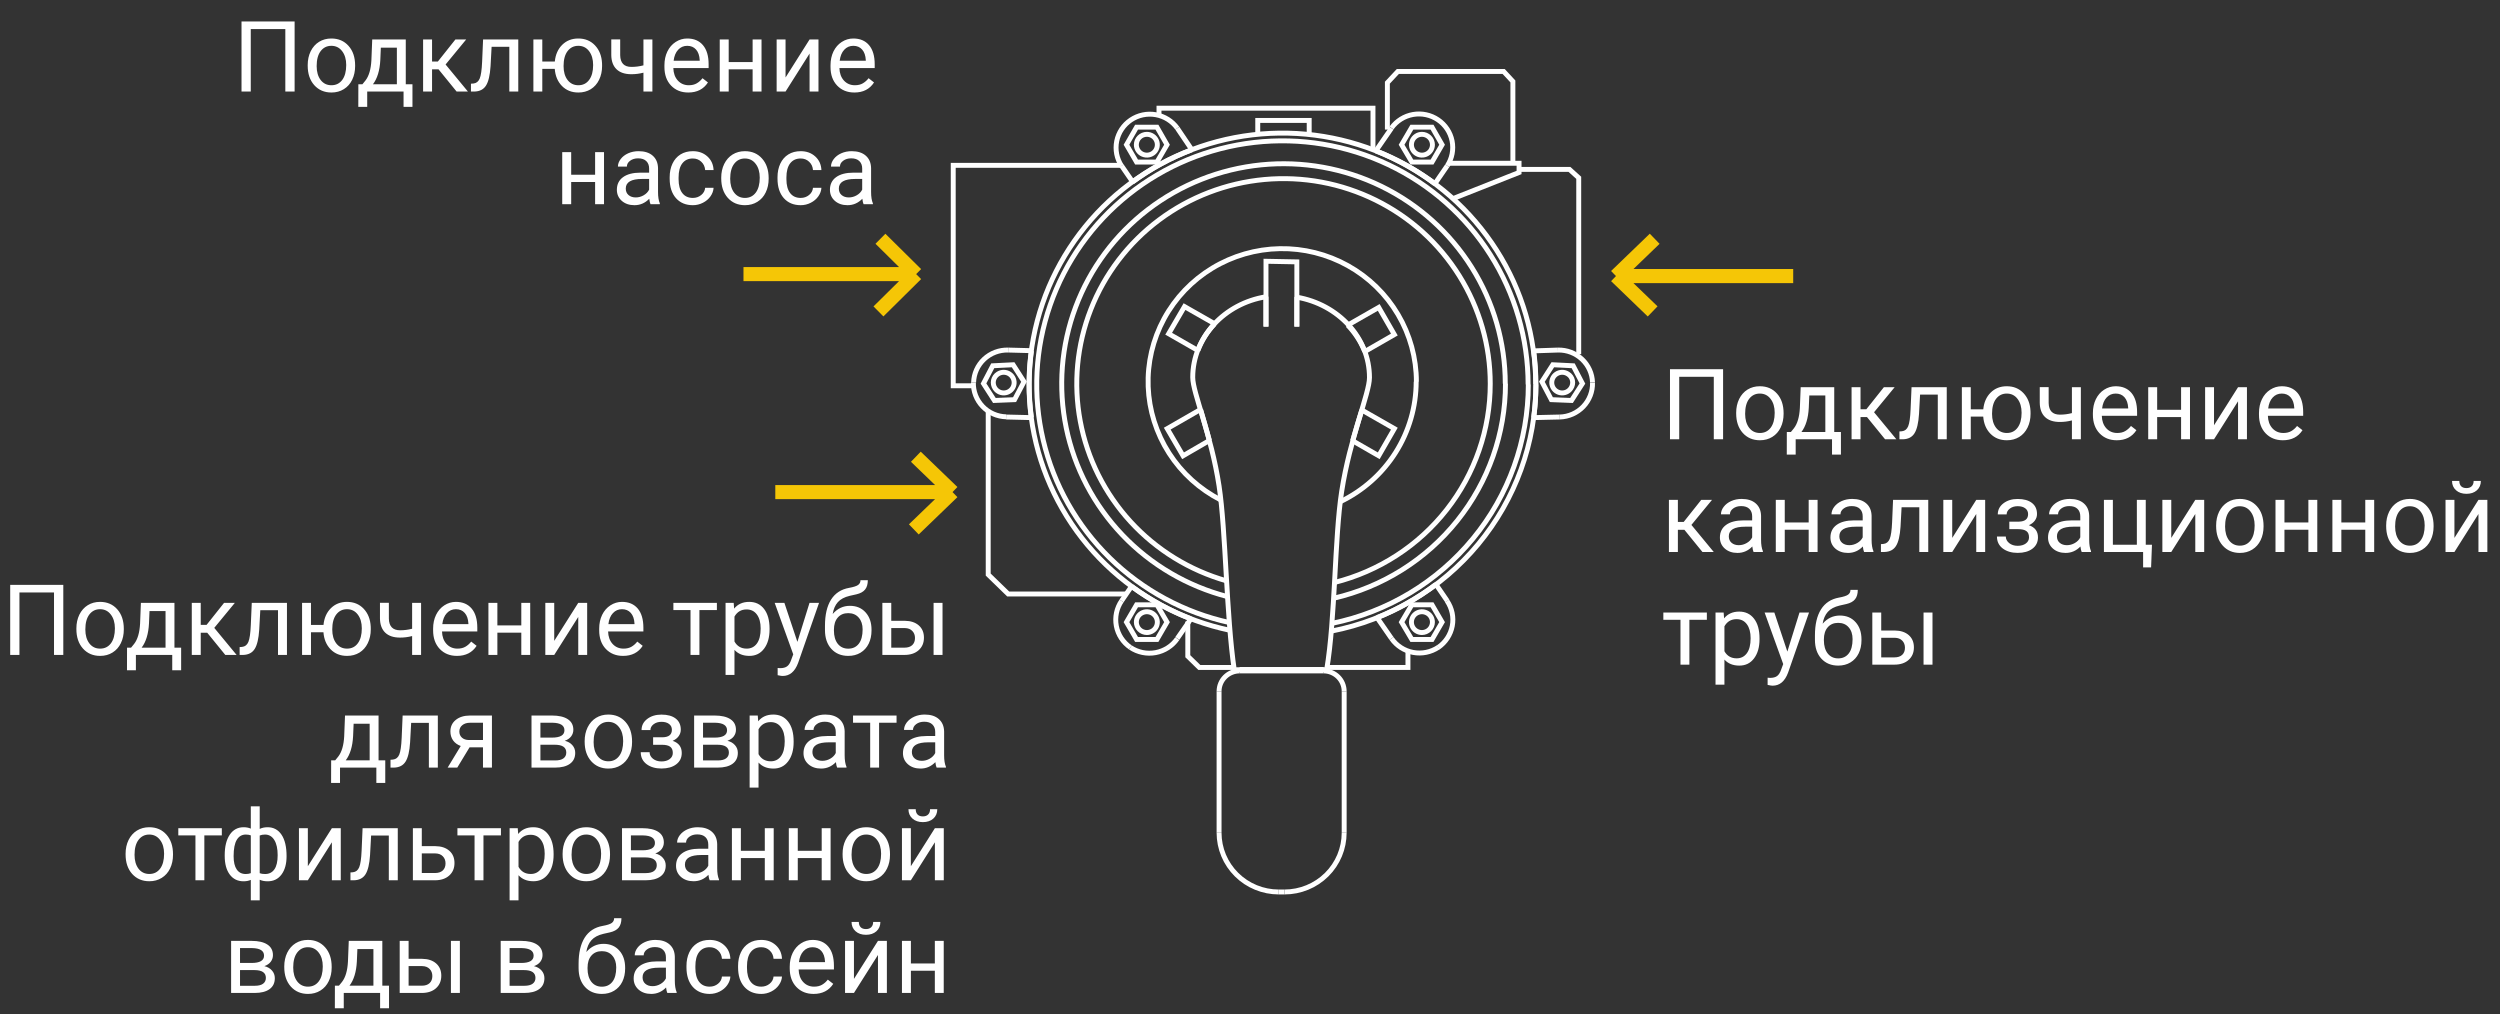 <svg width="355" height="144" viewBox="0 0 355 144" fill="none" xmlns="http://www.w3.org/2000/svg">
<rect x="0" y="0" width="355" height="144" fill="#333333" stroke="none"/>
<path d="M244.678 62.38H243.358V53.507H238.45V62.38H237.138V52.427H244.678V62.38ZM246.537 58.613C246.537 57.889 246.678 57.237 246.961 56.658C247.248 56.079 247.645 55.633 248.15 55.318C248.661 55.004 249.242 54.847 249.894 54.847C250.901 54.847 251.714 55.195 252.334 55.892C252.958 56.59 253.271 57.517 253.271 58.675V58.764C253.271 59.484 253.132 60.131 252.854 60.705C252.58 61.275 252.186 61.719 251.671 62.038C251.16 62.357 250.573 62.517 249.907 62.517C248.905 62.517 248.091 62.168 247.467 61.471C246.847 60.773 246.537 59.85 246.537 58.702V58.613ZM247.809 58.764C247.809 59.584 247.998 60.242 248.376 60.739C248.759 61.236 249.269 61.484 249.907 61.484C250.55 61.484 251.06 61.234 251.438 60.732C251.817 60.227 252.006 59.52 252.006 58.613C252.006 57.802 251.812 57.146 251.425 56.645C251.042 56.139 250.532 55.886 249.894 55.886C249.269 55.886 248.766 56.134 248.383 56.631C248 57.127 247.809 57.839 247.809 58.764ZM254.303 61.348L254.74 60.808C255.232 60.169 255.513 59.212 255.581 57.937L255.697 54.983H260.462V61.348H261.412V64.554H260.147V62.38H254.986V64.554H253.722L253.729 61.348H254.303ZM255.8 61.348H259.197V56.152H256.921L256.846 57.916C256.768 59.388 256.42 60.532 255.8 61.348ZM265.117 59.228H264.194V62.38H262.923V54.983H264.194V58.114H265.021L267.51 54.983H269.041L266.115 58.538L269.287 62.38H267.681L265.117 59.228ZM276.438 54.983V62.38H275.166V56.029H272.65L272.5 58.798C272.418 60.069 272.204 60.978 271.857 61.525C271.516 62.072 270.971 62.357 270.224 62.38H269.718V61.266L270.08 61.238C270.49 61.193 270.784 60.956 270.962 60.527C271.14 60.099 271.254 59.306 271.304 58.148L271.44 54.983H276.438ZM279.849 58.121H281.626C281.722 57.137 282.07 56.346 282.672 55.749C283.278 55.147 284.041 54.847 284.962 54.847C285.928 54.847 286.719 55.172 287.334 55.824C287.949 56.476 288.282 57.324 288.332 58.367L288.339 58.764C288.339 59.484 288.198 60.133 287.915 60.712C287.632 61.291 287.236 61.737 286.726 62.052C286.215 62.362 285.632 62.517 284.976 62.517C284.023 62.517 283.244 62.207 282.638 61.587C282.032 60.962 281.692 60.154 281.619 59.16H279.849V62.38H278.584V54.983H279.849V58.121ZM282.87 58.764C282.87 59.584 283.059 60.242 283.438 60.739C283.82 61.236 284.333 61.484 284.976 61.484C285.618 61.484 286.126 61.231 286.5 60.725C286.878 60.22 287.067 59.516 287.067 58.613C287.067 57.807 286.876 57.15 286.493 56.645C286.11 56.139 285.6 55.886 284.962 55.886C284.333 55.886 283.827 56.134 283.444 56.631C283.062 57.127 282.87 57.839 282.87 58.764ZM295.482 62.38H294.211V59.7C293.655 59.846 293.085 59.919 292.502 59.919C291.577 59.919 290.87 59.682 290.383 59.208C289.9 58.734 289.654 58.059 289.645 57.184V54.977H290.909V57.225C290.932 58.328 291.463 58.88 292.502 58.88C293.085 58.88 293.655 58.807 294.211 58.661V54.983H295.482V62.38ZM300.582 62.517C299.579 62.517 298.764 62.188 298.135 61.532C297.506 60.871 297.191 59.989 297.191 58.887V58.654C297.191 57.92 297.33 57.267 297.608 56.692C297.891 56.114 298.283 55.662 298.784 55.339C299.29 55.011 299.837 54.847 300.425 54.847C301.386 54.847 302.134 55.163 302.667 55.797C303.2 56.43 303.467 57.337 303.467 58.517V59.044H298.456C298.474 59.773 298.686 60.363 299.092 60.814C299.502 61.261 300.021 61.484 300.65 61.484C301.097 61.484 301.475 61.393 301.785 61.211C302.095 61.029 302.366 60.787 302.599 60.486L303.371 61.088C302.751 62.04 301.822 62.517 300.582 62.517ZM300.425 55.886C299.914 55.886 299.486 56.072 299.14 56.446C298.793 56.815 298.579 57.335 298.497 58.005H302.202V57.909C302.166 57.267 301.993 56.77 301.683 56.419C301.373 56.063 300.953 55.886 300.425 55.886ZM310.979 62.38H309.715V59.222H306.317V62.38H305.046V54.983H306.317V58.189H309.715V54.983H310.979V62.38ZM317.802 54.983H319.066V62.38H317.802V56.986L314.391 62.38H313.126V54.983H314.391V60.384L317.802 54.983ZM324.166 62.517C323.163 62.517 322.348 62.188 321.719 61.532C321.09 60.871 320.775 59.989 320.775 58.887V58.654C320.775 57.92 320.914 57.267 321.192 56.692C321.475 56.114 321.867 55.662 322.368 55.339C322.874 55.011 323.421 54.847 324.009 54.847C324.97 54.847 325.718 55.163 326.251 55.797C326.784 56.43 327.051 57.337 327.051 58.517V59.044H322.04C322.058 59.773 322.27 60.363 322.676 60.814C323.086 61.261 323.605 61.484 324.234 61.484C324.681 61.484 325.059 61.393 325.369 61.211C325.679 61.029 325.95 60.787 326.183 60.486L326.955 61.088C326.335 62.04 325.406 62.517 324.166 62.517ZM324.009 55.886C323.498 55.886 323.07 56.072 322.724 56.446C322.377 56.815 322.163 57.335 322.081 58.005H325.786V57.909C325.75 57.267 325.576 56.77 325.267 56.419C324.957 56.063 324.537 55.886 324.009 55.886ZM239.182 75.228H238.259V78.38H236.987V70.983H238.259V74.114H239.086L241.574 70.983H243.105L240.18 74.538L243.352 78.38H241.745L239.182 75.228ZM249.005 78.38C248.932 78.234 248.873 77.974 248.827 77.6C248.239 78.211 247.537 78.516 246.722 78.516C245.993 78.516 245.393 78.311 244.924 77.901C244.459 77.487 244.227 76.963 244.227 76.329C244.227 75.559 244.518 74.962 245.102 74.538C245.689 74.11 246.514 73.895 247.576 73.895H248.807V73.314C248.807 72.872 248.674 72.521 248.41 72.262C248.146 71.997 247.756 71.865 247.241 71.865C246.79 71.865 246.412 71.979 246.106 72.207C245.801 72.435 245.648 72.711 245.648 73.034H244.377C244.377 72.665 244.507 72.309 244.767 71.968C245.031 71.621 245.386 71.348 245.833 71.147C246.284 70.947 246.779 70.847 247.316 70.847C248.169 70.847 248.836 71.061 249.319 71.489C249.802 71.913 250.053 72.499 250.071 73.246V76.65C250.071 77.329 250.158 77.869 250.331 78.27V78.38H249.005ZM246.906 77.416C247.303 77.416 247.679 77.313 248.034 77.108C248.39 76.903 248.647 76.637 248.807 76.308V74.791H247.815C246.266 74.791 245.491 75.244 245.491 76.151C245.491 76.548 245.623 76.858 245.888 77.081C246.152 77.304 246.492 77.416 246.906 77.416ZM258.097 78.38H256.832V75.222H253.435V78.38H252.163V70.983H253.435V74.189H256.832V70.983H258.097V78.38ZM264.7 78.38C264.627 78.234 264.568 77.974 264.522 77.6C263.935 78.211 263.233 78.516 262.417 78.516C261.688 78.516 261.089 78.311 260.619 77.901C260.154 77.487 259.922 76.963 259.922 76.329C259.922 75.559 260.214 74.962 260.797 74.538C261.385 74.11 262.21 73.895 263.271 73.895H264.502V73.314C264.502 72.872 264.37 72.521 264.105 72.262C263.841 71.997 263.451 71.865 262.937 71.865C262.485 71.865 262.107 71.979 261.802 72.207C261.496 72.435 261.344 72.711 261.344 73.034H260.072C260.072 72.665 260.202 72.309 260.462 71.968C260.726 71.621 261.082 71.348 261.528 71.147C261.979 70.947 262.474 70.847 263.012 70.847C263.864 70.847 264.532 71.061 265.015 71.489C265.498 71.913 265.748 72.499 265.767 73.246V76.65C265.767 77.329 265.853 77.869 266.026 78.27V78.38H264.7ZM262.602 77.416C262.998 77.416 263.374 77.313 263.729 77.108C264.085 76.903 264.342 76.637 264.502 76.308V74.791H263.511C261.961 74.791 261.187 75.244 261.187 76.151C261.187 76.548 261.319 76.858 261.583 77.081C261.847 77.304 262.187 77.416 262.602 77.416ZM273.812 70.983V78.38H272.541V72.029H270.025L269.875 74.798C269.793 76.069 269.579 76.978 269.232 77.525C268.891 78.072 268.346 78.357 267.599 78.38H267.093V77.266L267.455 77.238C267.865 77.193 268.159 76.956 268.337 76.527C268.515 76.099 268.629 75.306 268.679 74.148L268.815 70.983H273.812ZM280.628 70.983H281.893V78.38H280.628V72.986L277.217 78.38H275.952V70.983H277.217V76.384L280.628 70.983ZM287.99 73.007C287.99 72.66 287.858 72.387 287.594 72.186C287.329 71.981 286.967 71.879 286.507 71.879C286.06 71.879 285.687 71.995 285.386 72.228C285.09 72.46 284.941 72.733 284.941 73.048H283.684C283.684 72.405 283.952 71.879 284.49 71.469C285.028 71.058 285.7 70.853 286.507 70.853C287.373 70.853 288.047 71.04 288.53 71.414C289.013 71.783 289.255 72.312 289.255 73C289.255 73.333 289.155 73.638 288.954 73.916C288.754 74.194 288.469 74.415 288.1 74.579C288.961 74.871 289.392 75.445 289.392 76.302C289.392 76.981 289.13 77.519 288.605 77.915C288.081 78.311 287.382 78.51 286.507 78.51C285.655 78.51 284.951 78.302 284.395 77.888C283.843 77.468 283.567 76.903 283.567 76.192H284.825C284.825 76.552 284.985 76.862 285.304 77.122C285.627 77.377 286.028 77.505 286.507 77.505C286.99 77.505 287.38 77.393 287.676 77.17C287.972 76.947 288.12 76.657 288.12 76.302C288.12 75.887 287.995 75.591 287.744 75.413C287.498 75.231 287.113 75.14 286.589 75.14H285.324V74.073H286.698C287.56 74.05 287.99 73.695 287.99 73.007ZM295.599 78.38C295.526 78.234 295.466 77.974 295.421 77.6C294.833 78.211 294.131 78.516 293.315 78.516C292.586 78.516 291.987 78.311 291.518 77.901C291.053 77.487 290.82 76.963 290.82 76.329C290.82 75.559 291.112 74.962 291.695 74.538C292.283 74.11 293.108 73.895 294.17 73.895H295.4V73.314C295.4 72.872 295.268 72.521 295.004 72.262C294.74 71.997 294.35 71.865 293.835 71.865C293.384 71.865 293.006 71.979 292.7 72.207C292.395 72.435 292.242 72.711 292.242 73.034H290.971C290.971 72.665 291.101 72.309 291.36 71.968C291.625 71.621 291.98 71.348 292.427 71.147C292.878 70.947 293.372 70.847 293.91 70.847C294.762 70.847 295.43 71.061 295.913 71.489C296.396 71.913 296.647 72.499 296.665 73.246V76.65C296.665 77.329 296.752 77.869 296.925 78.27V78.38H295.599ZM293.5 77.416C293.896 77.416 294.272 77.313 294.628 77.108C294.983 76.903 295.241 76.637 295.4 76.308V74.791H294.409C292.86 74.791 292.085 75.244 292.085 76.151C292.085 76.548 292.217 76.858 292.481 77.081C292.746 77.304 293.085 77.416 293.5 77.416ZM298.757 70.983H300.028V77.348H303.433V70.983H304.697V77.348H305.579L305.456 80.574H304.321V78.38H298.757V70.983ZM311.731 70.983H312.996V78.38H311.731V72.986L308.32 78.38H307.056V70.983H308.32V76.384L311.731 70.983ZM314.691 74.613C314.691 73.889 314.833 73.237 315.115 72.658C315.402 72.079 315.799 71.633 316.305 71.318C316.815 71.004 317.396 70.847 318.048 70.847C319.055 70.847 319.868 71.195 320.488 71.892C321.113 72.59 321.425 73.517 321.425 74.675V74.764C321.425 75.484 321.286 76.131 321.008 76.705C320.734 77.275 320.34 77.719 319.825 78.038C319.315 78.357 318.727 78.516 318.062 78.516C317.059 78.516 316.245 78.168 315.621 77.471C315.001 76.773 314.691 75.85 314.691 74.702V74.613ZM315.963 74.764C315.963 75.584 316.152 76.243 316.53 76.739C316.913 77.236 317.424 77.484 318.062 77.484C318.704 77.484 319.215 77.234 319.593 76.732C319.971 76.227 320.16 75.52 320.16 74.613C320.16 73.802 319.966 73.146 319.579 72.644C319.196 72.139 318.686 71.886 318.048 71.886C317.424 71.886 316.92 72.134 316.537 72.631C316.154 73.127 315.963 73.838 315.963 74.764ZM329.054 78.38H327.789V75.222H324.392V78.38H323.12V70.983H324.392V74.189H327.789V70.983H329.054V78.38ZM337.134 78.38H335.869V75.222H332.472V78.38H331.2V70.983H332.472V74.189H335.869V70.983H337.134V78.38ZM338.836 74.613C338.836 73.889 338.977 73.237 339.26 72.658C339.547 72.079 339.943 71.633 340.449 71.318C340.96 71.004 341.541 70.847 342.192 70.847C343.2 70.847 344.013 71.195 344.633 71.892C345.257 72.59 345.569 73.517 345.569 74.675V74.764C345.569 75.484 345.43 76.131 345.152 76.705C344.879 77.275 344.485 77.719 343.97 78.038C343.459 78.357 342.871 78.516 342.206 78.516C341.203 78.516 340.39 78.168 339.766 77.471C339.146 76.773 338.836 75.85 338.836 74.702V74.613ZM340.107 74.764C340.107 75.584 340.297 76.243 340.675 76.739C341.058 77.236 341.568 77.484 342.206 77.484C342.849 77.484 343.359 77.234 343.737 76.732C344.116 76.227 344.305 75.52 344.305 74.613C344.305 73.802 344.111 73.146 343.724 72.644C343.341 72.139 342.83 71.886 342.192 71.886C341.568 71.886 341.064 72.134 340.682 72.631C340.299 73.127 340.107 73.838 340.107 74.764ZM351.94 70.983H353.205V78.38H351.94V72.986L348.529 78.38H347.265V70.983H348.529V76.384L351.94 70.983ZM352.282 68.29C352.282 68.841 352.093 69.286 351.715 69.623C351.341 69.956 350.849 70.122 350.238 70.122C349.628 70.122 349.133 69.953 348.755 69.616C348.377 69.279 348.188 68.837 348.188 68.29H349.22C349.22 68.609 349.306 68.86 349.479 69.042C349.653 69.22 349.906 69.308 350.238 69.308C350.557 69.308 350.806 69.22 350.983 69.042C351.166 68.864 351.257 68.614 351.257 68.29H352.282ZM242.374 88.009H239.893V94.38H238.628V88.009H236.194V86.983H242.374V88.009ZM249.853 90.764C249.853 91.889 249.595 92.796 249.08 93.484C248.565 94.172 247.868 94.516 246.988 94.516C246.09 94.516 245.384 94.232 244.869 93.662V97.224H243.604V86.983H244.76L244.821 87.804C245.336 87.166 246.052 86.847 246.968 86.847C247.856 86.847 248.558 87.182 249.073 87.852C249.593 88.521 249.853 89.453 249.853 90.647V90.764ZM248.588 90.62C248.588 89.786 248.41 89.127 248.055 88.644C247.699 88.161 247.212 87.92 246.592 87.92C245.826 87.92 245.252 88.259 244.869 88.938V92.473C245.247 93.147 245.826 93.484 246.605 93.484C247.212 93.484 247.692 93.245 248.048 92.766C248.408 92.284 248.588 91.568 248.588 90.62ZM253.804 92.527L255.526 86.983H256.88L253.906 95.521C253.446 96.752 252.715 97.367 251.712 97.367L251.473 97.347L251.001 97.258V96.232L251.343 96.26C251.771 96.26 252.104 96.173 252.341 96C252.582 95.827 252.781 95.51 252.936 95.05L253.216 94.298L250.577 86.983H251.958L253.804 92.527ZM261.262 87.407C262.191 87.407 262.934 87.719 263.49 88.344C264.051 88.963 264.331 89.781 264.331 90.798V90.914C264.331 91.611 264.197 92.236 263.928 92.787C263.659 93.334 263.271 93.76 262.766 94.065C262.264 94.366 261.686 94.516 261.029 94.516C260.036 94.516 259.236 94.186 258.63 93.525C258.024 92.86 257.721 91.969 257.721 90.853V90.237C257.721 88.683 258.008 87.448 258.582 86.532C259.161 85.616 260.013 85.058 261.139 84.857C261.777 84.743 262.207 84.604 262.431 84.44C262.654 84.276 262.766 84.051 262.766 83.764H263.805C263.805 84.333 263.675 84.778 263.415 85.097C263.16 85.416 262.75 85.641 262.185 85.773L261.241 85.985C260.489 86.163 259.924 86.464 259.546 86.888C259.172 87.307 258.928 87.868 258.814 88.569C259.484 87.794 260.3 87.407 261.262 87.407ZM261.016 88.446C260.396 88.446 259.904 88.656 259.539 89.075C259.174 89.49 258.992 90.066 258.992 90.805V90.914C258.992 91.707 259.174 92.336 259.539 92.801C259.908 93.261 260.405 93.491 261.029 93.491C261.658 93.491 262.155 93.259 262.52 92.794C262.884 92.329 263.066 91.65 263.066 90.757C263.066 90.059 262.882 89.501 262.513 89.082C262.148 88.658 261.649 88.446 261.016 88.446ZM267.134 89.533H269.055C269.893 89.542 270.556 89.761 271.044 90.189C271.532 90.618 271.775 91.199 271.775 91.933C271.775 92.671 271.525 93.263 271.023 93.71C270.522 94.156 269.848 94.38 269 94.38H265.869V86.983H267.134V89.533ZM274.414 94.38H273.143V86.983H274.414V94.38ZM267.134 90.565V93.348H269.014C269.488 93.348 269.854 93.227 270.114 92.985C270.374 92.739 270.504 92.404 270.504 91.98C270.504 91.57 270.376 91.235 270.121 90.975C269.87 90.711 269.517 90.575 269.062 90.565H267.134Z" fill="white"/>
<path d="M234.965 33.904L229.469 39.202M229.469 39.202L234.675 44.221M229.469 39.202H254.635" stroke="#F5C606" stroke-width="2" stroke-linejoin="round"/>
<path d="M179.769 46.375V42.144C173.926 43.071 169.368 47.853 169.368 53.592C169.368 55.766 171.998 61.678 173.108 69.011C174.072 75.33 174.13 87.474 175.27 95.154C175.52 95.105 175.775 95.086 176.03 95.097L187.95 95.097C188.096 95.082 188.243 95.082 188.388 95.097C189.615 87.88 189.499 76.344 190.521 69.765C191.69 62.2 194.465 55.853 194.465 53.621C194.465 47.94 190.024 43.216 184.152 42.202V46.375" stroke="white" stroke-width="0.7" stroke-linejoin="bevel"/>
<path d="M182.399 126.66H181.581" stroke="white" stroke-width="0.7" stroke-miterlimit="22.93"/>
<path d="M181.581 126.66C179.334 126.66 177.179 125.774 175.59 124.198C174.001 122.622 173.108 120.484 173.108 118.254" stroke="white" stroke-width="0.7" stroke-miterlimit="22.93"/>
<path d="M173.108 118.254L173.108 98.169" stroke="white" stroke-width="0.7" stroke-miterlimit="22.93"/>
<path d="M173.108 98.169C173.108 97.4 173.416 96.663 173.964 96.119C174.512 95.576 175.255 95.27 176.03 95.27" stroke="white" stroke-width="0.7" stroke-miterlimit="22.93"/>
<path d="M176.03 95.27L187.951 95.27" stroke="white" stroke-width="0.7" stroke-miterlimit="22.93"/>
<path d="M187.95 95.27C188.725 95.27 189.468 95.576 190.016 96.119C190.564 96.663 190.872 97.4 190.872 98.169" stroke="white" stroke-width="0.7" stroke-miterlimit="22.93"/>
<path d="M190.872 98.169L190.872 118.254" stroke="white" stroke-width="0.7" stroke-miterlimit="22.93"/>
<path d="M190.871 118.254C190.871 120.484 189.979 122.622 188.39 124.198C186.801 125.774 184.646 126.66 182.398 126.66" stroke="white" stroke-width="0.7" stroke-miterlimit="22.93"/>
<path d="M193.764 49.94L198 47.506L195.78 43.651L191.368 46.172" stroke="white" stroke-width="0.7" stroke-miterlimit="22.93"/>
<path d="M191.368 46.172C192.411 47.253 193.234 48.522 193.793 49.911" stroke="white" stroke-width="0.7" stroke-miterlimit="22.93"/>
<path d="M201.098 54.201C201.095 57.759 200.083 61.245 198.176 64.259C196.269 67.273 193.546 69.693 190.317 71.243M173.371 71.011C170.362 69.477 167.819 67.176 166.003 64.344C164.188 61.512 163.165 58.251 163.041 54.897C162.917 51.543 163.695 48.217 165.297 45.26C166.898 42.303 169.264 39.823 172.151 38.074C175.039 36.325 178.344 35.371 181.727 35.309C185.109 35.247 188.448 36.08 191.398 37.722C194.349 39.365 196.805 41.757 198.515 44.653C200.225 47.549 201.127 50.844 201.127 54.201" stroke="white" stroke-width="0.7" stroke-miterlimit="22.93"/>
<path d="M172.466 45.969L168.2 43.535L165.95 47.39L170.099 49.766" stroke="white" stroke-width="0.7" stroke-miterlimit="22.93"/>
<path d="M170.099 49.766C170.635 48.371 171.439 47.091 172.465 45.998" stroke="white" stroke-width="0.7" stroke-miterlimit="22.93"/>
<path d="M213.778 54.491C213.773 61.554 211.359 68.408 206.93 73.938C202.501 79.468 196.317 83.35 189.382 84.952M174.307 84.721C168.61 83.246 163.445 80.218 159.396 75.979C155.347 71.74 152.577 66.459 151.4 60.737C150.223 55.016 150.686 49.081 152.737 43.607C154.787 38.133 158.344 33.339 163.002 29.768C167.661 26.198 173.235 23.994 179.092 23.408C184.949 22.821 190.854 23.874 196.139 26.448C201.423 29.023 205.873 33.015 208.986 37.971C212.099 42.928 213.749 48.651 213.749 54.491" stroke="white" stroke-width="0.7" stroke-miterlimit="22.93"/>
<path d="M189.469 82.721C195.801 81.132 201.418 77.492 205.429 72.379C209.441 67.265 211.618 60.97 211.615 54.491C211.616 49.075 210.094 43.767 207.222 39.163C204.349 34.558 200.24 30.839 195.354 28.423C190.469 26.008 185.001 24.991 179.565 25.488C174.13 25.985 168.941 27.975 164.583 31.235C160.224 34.496 156.869 38.897 154.893 43.945C152.916 48.993 152.398 54.487 153.396 59.811C154.394 65.135 156.868 70.078 160.541 74.084C164.214 78.09 168.94 81 174.189 82.489" stroke="white" stroke-width="0.7" stroke-miterlimit="22.93"/>
<path d="M170.478 58.143L165.745 60.867L167.995 64.722L171.735 62.548" stroke="white" stroke-width="0.7" stroke-miterlimit="22.93"/>
<path d="M171.734 62.548C171.296 60.925 170.858 59.447 170.479 58.143" stroke="white" stroke-width="0.7" stroke-miterlimit="22.93"/>
<path d="M193.383 58.23C192.974 59.534 192.536 60.983 192.069 62.606" stroke="white" stroke-width="0.7" stroke-miterlimit="22.93"/>
<path d="M192.099 62.606L195.78 64.722L198 60.867L193.384 58.23" stroke="white" stroke-width="0.7" stroke-miterlimit="22.93"/>
<path d="M218.101 54.606C218.101 62.877 215.205 70.891 209.907 77.277C204.61 83.663 197.241 88.026 189.06 89.619M174.656 89.503C168.007 88.108 161.893 84.874 157.02 80.174C152.148 75.475 148.717 69.503 147.124 62.949C145.532 56.395 145.844 49.528 148.023 43.142C150.203 36.757 154.161 31.114 159.439 26.868C164.718 22.622 171.101 19.946 177.849 19.149C184.597 18.353 191.435 19.47 197.57 22.369C203.705 25.268 208.887 29.832 212.515 35.533C216.144 41.233 218.07 47.836 218.072 54.578" stroke="white" stroke-width="0.7" stroke-miterlimit="22.93"/>
<path d="M217.021 54.606C217.017 62.577 214.242 70.303 209.165 76.481C204.087 82.658 197.017 86.909 189.148 88.517M174.569 88.401C168.147 86.992 162.257 83.811 157.58 79.225C152.902 74.638 149.626 68.834 148.13 62.48C146.634 56.127 146.979 49.483 149.125 43.316C151.271 37.149 155.131 31.709 160.259 27.624C165.387 23.538 171.575 20.974 178.109 20.227C184.642 19.48 191.256 20.581 197.186 23.401C203.117 26.222 208.123 30.648 211.627 36.169C215.131 41.691 216.991 48.082 216.991 54.606" stroke="white" stroke-width="0.7" stroke-miterlimit="22.93"/>
<path d="M161.392 23.014L159.96 20.551L161.392 18.058L164.284 18.058L165.716 20.551L164.284 23.014L161.392 23.014Z" stroke="white" stroke-width="0.7" stroke-miterlimit="22.93"/>
<path d="M161.362 20.551C161.362 20.843 161.45 21.129 161.613 21.372C161.777 21.615 162.01 21.805 162.282 21.916C162.554 22.028 162.854 22.058 163.143 22.001C163.432 21.944 163.698 21.803 163.906 21.596C164.114 21.389 164.256 21.126 164.314 20.839C164.371 20.552 164.342 20.255 164.229 19.985C164.116 19.715 163.925 19.484 163.68 19.322C163.435 19.159 163.147 19.073 162.852 19.073C162.458 19.074 162.08 19.23 161.8 19.507C161.521 19.784 161.364 20.159 161.362 20.551Z" stroke="white" stroke-width="0.7" stroke-miterlimit="22.93"/>
<path d="M203.347 85.88L204.778 88.343L203.347 90.807H200.483L199.022 88.343L200.483 85.88L203.347 85.88Z" stroke="white" stroke-width="0.7" stroke-miterlimit="22.93"/>
<path d="M203.405 88.344C203.405 88.051 203.318 87.765 203.154 87.522C202.99 87.279 202.757 87.09 202.485 86.978C202.213 86.866 201.913 86.837 201.624 86.894C201.335 86.951 201.07 87.091 200.861 87.298C200.653 87.505 200.511 87.768 200.453 88.055C200.396 88.342 200.425 88.639 200.538 88.909C200.651 89.179 200.842 89.41 201.087 89.573C201.332 89.735 201.62 89.822 201.915 89.822C202.31 89.82 202.688 89.664 202.967 89.387C203.246 89.11 203.403 88.735 203.405 88.344" stroke="white" stroke-width="0.7" stroke-miterlimit="22.93"/>
<path d="M203.348 23.015L204.779 20.551L203.348 18.058L200.484 18.058L199.023 20.551L200.484 23.015L203.348 23.015Z" stroke="white" stroke-width="0.7" stroke-miterlimit="22.93"/>
<path d="M203.406 20.551C203.406 20.843 203.318 21.129 203.155 21.372C202.991 21.615 202.758 21.805 202.486 21.917C202.214 22.028 201.914 22.058 201.625 22.001C201.336 21.944 201.071 21.803 200.862 21.596C200.654 21.389 200.512 21.126 200.454 20.839C200.397 20.553 200.426 20.255 200.539 19.985C200.652 19.715 200.843 19.484 201.088 19.322C201.333 19.159 201.621 19.073 201.916 19.073C202.311 19.074 202.689 19.23 202.968 19.507C203.247 19.784 203.404 20.159 203.406 20.551" stroke="white" stroke-width="0.7" stroke-miterlimit="22.93"/>
<path d="M161.393 85.88L159.961 88.343L161.393 90.807H164.285L165.717 88.343L164.285 85.88L161.393 85.88Z" stroke="white" stroke-width="0.7" stroke-miterlimit="22.93"/>
<path d="M161.363 88.344C161.363 88.051 161.451 87.765 161.614 87.522C161.778 87.279 162.011 87.09 162.283 86.978C162.555 86.866 162.855 86.837 163.144 86.894C163.433 86.951 163.699 87.092 163.907 87.298C164.115 87.505 164.257 87.768 164.315 88.055C164.372 88.342 164.343 88.639 164.23 88.909C164.117 89.179 163.926 89.41 163.681 89.573C163.436 89.735 163.148 89.822 162.853 89.822C162.459 89.82 162.081 89.664 161.801 89.387C161.522 89.11 161.365 88.735 161.363 88.344" stroke="white" stroke-width="0.7" stroke-miterlimit="22.93"/>
<path d="M143.862 51.795L140.969 51.94L139.654 54.462L141.203 56.867L144.066 56.751L145.41 54.201L143.862 51.795Z" stroke="white" stroke-width="0.7" stroke-miterlimit="22.93"/>
<path d="M141.728 53.099C141.973 52.942 142.26 52.86 142.552 52.864C142.845 52.869 143.129 52.959 143.37 53.124C143.61 53.289 143.796 53.52 143.904 53.79C144.012 54.059 144.037 54.355 143.976 54.638C143.914 54.922 143.77 55.181 143.56 55.383C143.35 55.585 143.085 55.721 142.797 55.773C142.51 55.826 142.213 55.792 141.945 55.678C141.676 55.563 141.448 55.372 141.289 55.128C141.181 54.967 141.107 54.786 141.071 54.596C141.034 54.406 141.037 54.211 141.077 54.022C141.118 53.833 141.197 53.654 141.308 53.495C141.42 53.337 141.563 53.202 141.728 53.099" stroke="white" stroke-width="0.7" stroke-miterlimit="22.93"/>
<path d="M220.498 51.795L223.39 51.94L224.705 54.462L223.156 56.867L220.293 56.751L218.949 54.201L220.498 51.795Z" stroke="white" stroke-width="0.7" stroke-miterlimit="22.93"/>
<path d="M222.631 53.099C222.385 52.942 222.098 52.86 221.806 52.864C221.513 52.869 221.229 52.959 220.988 53.124C220.748 53.289 220.562 53.52 220.454 53.79C220.346 54.059 220.321 54.355 220.382 54.638C220.444 54.922 220.588 55.181 220.798 55.383C221.008 55.585 221.273 55.721 221.561 55.773C221.848 55.826 222.145 55.792 222.413 55.678C222.682 55.563 222.91 55.372 223.069 55.128C223.179 54.968 223.256 54.787 223.293 54.597C223.331 54.406 223.329 54.21 223.288 54.02C223.247 53.831 223.168 53.651 223.055 53.493C222.942 53.334 222.797 53.201 222.631 53.099Z" stroke="white" stroke-width="0.7" stroke-miterlimit="22.93"/>
<path d="M221.229 49.708L217.781 49.824" stroke="white" stroke-width="0.7" stroke-miterlimit="22.93"/>
<path d="M217.781 49.824C217.992 51.41 218.099 53.007 218.102 54.606C218.098 56.187 217.991 57.765 217.781 59.331" stroke="white" stroke-width="0.7" stroke-miterlimit="22.93"/>
<path d="M217.781 59.302L221.492 59.215" stroke="white" stroke-width="0.7" stroke-miterlimit="22.93"/>
<path d="M221.491 59.215C222.757 59.178 223.957 58.645 224.828 57.732C225.698 56.819 226.169 55.602 226.137 54.346" stroke="white" stroke-width="0.7" stroke-miterlimit="22.93"/>
<path d="M226.137 54.317C226.099 53.061 225.562 51.871 224.642 51.007C223.722 50.143 222.495 49.676 221.229 49.708" stroke="white" stroke-width="0.7" stroke-miterlimit="22.93"/>
<path d="M203.757 26.087L205.51 23.536" stroke="white" stroke-width="0.7" stroke-miterlimit="22.93"/>
<path d="M205.511 23.536C206.195 22.494 206.441 21.227 206.195 20.008C205.95 18.788 205.233 17.712 204.197 17.011C203.161 16.31 201.89 16.039 200.656 16.256C199.421 16.474 198.322 17.162 197.593 18.174" stroke="white" stroke-width="0.7" stroke-miterlimit="22.93"/>
<path d="M197.592 18.203L195.371 21.42" stroke="white" stroke-width="0.7" stroke-miterlimit="22.93"/>
<path d="M195.371 21.42C198.362 22.601 201.182 24.17 203.756 26.087" stroke="white" stroke-width="0.7" stroke-miterlimit="22.93"/>
<path d="M160.689 83.242L159.259 85.329" stroke="white" stroke-width="0.7" stroke-miterlimit="22.93"/>
<path d="M159.26 85.329C158.55 86.373 158.284 87.652 158.519 88.889C158.754 90.126 159.472 91.222 160.516 91.937" stroke="white" stroke-width="0.7" stroke-miterlimit="22.93"/>
<path d="M160.516 91.937C161.568 92.641 162.857 92.905 164.104 92.672C165.352 92.439 166.456 91.727 167.177 90.691" stroke="white" stroke-width="0.7" stroke-miterlimit="22.93"/>
<path d="M167.177 90.662L169.105 87.88" stroke="white" stroke-width="0.7" stroke-miterlimit="22.93"/>
<path d="M169.105 87.88C166.107 86.72 163.277 85.17 160.69 83.271" stroke="white" stroke-width="0.7" stroke-miterlimit="22.93"/>
<path d="M160.837 25.826C163.431 23.93 166.271 22.389 169.281 21.247" stroke="white" stroke-width="0.7" stroke-miterlimit="22.93"/>
<path d="M169.251 21.275L167.177 18.203" stroke="white" stroke-width="0.7" stroke-miterlimit="22.93"/>
<path d="M167.177 18.203C166.448 17.191 165.349 16.503 164.114 16.285C162.88 16.068 161.608 16.339 160.573 17.04C159.537 17.741 158.82 18.817 158.574 20.037C158.329 21.256 158.575 22.523 159.259 23.565" stroke="white" stroke-width="0.7" stroke-miterlimit="22.93"/>
<path d="M159.259 23.536L160.836 25.826" stroke="white" stroke-width="0.7" stroke-miterlimit="22.93"/>
<path d="M203.902 82.981C201.337 84.912 198.527 86.5 195.546 87.706" stroke="white" stroke-width="0.7" stroke-miterlimit="22.93"/>
<path d="M195.546 87.706L197.591 90.662" stroke="white" stroke-width="0.7" stroke-miterlimit="22.93"/>
<path d="M197.593 90.662C198.313 91.699 199.417 92.412 200.665 92.645C201.912 92.879 203.202 92.614 204.254 91.908" stroke="white" stroke-width="0.7" stroke-miterlimit="22.93"/>
<path d="M204.224 91.937C205.269 91.223 205.987 90.127 206.223 88.89C206.458 87.652 206.191 86.372 205.48 85.329" stroke="white" stroke-width="0.7" stroke-miterlimit="22.93"/>
<path d="M205.51 85.329L203.903 82.981" stroke="white" stroke-width="0.7" stroke-miterlimit="22.93"/>
<path d="M146.141 54.606C146.144 53.007 146.251 51.41 146.462 49.824" stroke="white" stroke-width="0.7" stroke-miterlimit="22.93"/>
<path d="M146.463 49.795L143.161 49.708" stroke="white" stroke-width="0.7" stroke-miterlimit="22.93"/>
<path d="M143.16 49.708C142.533 49.69 141.908 49.795 141.321 50.017C140.735 50.239 140.198 50.574 139.742 51.002C139.286 51.43 138.92 51.943 138.664 52.512C138.408 53.081 138.268 53.694 138.252 54.317" stroke="white" stroke-width="0.7" stroke-miterlimit="22.93"/>
<path d="M138.223 54.317C138.204 54.939 138.31 55.559 138.534 56.141C138.758 56.723 139.095 57.255 139.527 57.708C139.958 58.16 140.475 58.524 141.049 58.777C141.622 59.031 142.241 59.17 142.868 59.186" stroke="white" stroke-width="0.7" stroke-miterlimit="22.93"/>
<path d="M142.868 59.215L146.462 59.302" stroke="white" stroke-width="0.7" stroke-miterlimit="22.93"/>
<path d="M146.462 59.302C146.25 57.736 146.143 56.158 146.141 54.578" stroke="white" stroke-width="0.7" stroke-miterlimit="22.93"/>
<path d="M168.667 88.257V93.184L170.303 94.778L175.241 94.778" stroke="white" stroke-width="0.7" stroke-miterlimit="22.93"/>
<path d="M188.389 94.778L199.929 94.778V92.604" stroke="white" stroke-width="0.7" stroke-miterlimit="22.93"/>
<path d="M159.171 23.478L135.359 23.478L135.359 54.78H138.135" stroke="white" stroke-width="0.7" stroke-miterlimit="22.93"/>
<path d="M140.326 58.403L140.326 81.59L143.16 84.344L160.047 84.344" stroke="white" stroke-width="0.7" stroke-miterlimit="22.93"/>
<path d="M178.601 18.986V17.102L185.905 17.102V18.986" stroke="white" stroke-width="0.7" stroke-miterlimit="22.93"/>
<path d="M164.577 16.377V15.363L194.963 15.363V21.304" stroke="white" stroke-width="0.7" stroke-miterlimit="22.93"/>
<path d="M197.008 18.406V11.74L198.498 10.146L213.515 10.146L214.83 11.566L214.83 23.333" stroke="white" stroke-width="0.7" stroke-miterlimit="22.93"/>
<path d="M205.626 23.188L215.706 23.188V24.058V24.493L206.327 28.203" stroke="white" stroke-width="0.7" stroke-miterlimit="22.93"/>
<path d="M215.56 24.058L222.864 24.058L224.179 25.246L224.179 50.288" stroke="white" stroke-width="0.7" stroke-miterlimit="22.93"/>
<path d="M179.77 46.375L179.77 37.1L184.152 37.187L184.152 46.375" stroke="white" stroke-width="0.7" stroke-miterlimit="22.93"/>
<path d="M176.03 95.068L187.951 95.068" stroke="white" stroke-width="0.7" stroke-miterlimit="22.93"/>
<path d="M8.988 93H7.669V84.127H2.76V93H1.448V83.047H8.988V93ZM10.847 89.233C10.847 88.509 10.989 87.857 11.271 87.278C11.558 86.7 11.955 86.253 12.46 85.939C12.971 85.624 13.552 85.467 14.204 85.467C15.211 85.467 16.024 85.815 16.644 86.513C17.268 87.21 17.581 88.137 17.581 89.295V89.384C17.581 90.104 17.442 90.751 17.164 91.325C16.89 91.895 16.496 92.339 15.981 92.658C15.471 92.977 14.883 93.137 14.217 93.137C13.215 93.137 12.401 92.788 11.777 92.091C11.157 91.394 10.847 90.471 10.847 89.322V89.233ZM12.119 89.384C12.119 90.204 12.308 90.863 12.686 91.359C13.069 91.856 13.579 92.105 14.217 92.105C14.86 92.105 15.37 91.854 15.749 91.353C16.127 90.847 16.316 90.14 16.316 89.233C16.316 88.422 16.122 87.766 15.735 87.265C15.352 86.759 14.842 86.506 14.204 86.506C13.579 86.506 13.076 86.754 12.693 87.251C12.31 87.748 12.119 88.459 12.119 89.384ZM18.613 91.968L19.05 91.428C19.543 90.79 19.823 89.833 19.891 88.557L20.007 85.603H24.772V91.968H25.722V95.174H24.458V93H19.297V95.174H18.032L18.039 91.968H18.613ZM20.11 91.968H23.507V86.772H21.231L21.156 88.536C21.078 90.008 20.73 91.152 20.11 91.968ZM29.427 89.849H28.505V93H27.233V85.603H28.505V88.734H29.332L31.82 85.603H33.351L30.425 89.158L33.597 93H31.991L29.427 89.849ZM40.748 85.603V93H39.476V86.649H36.961L36.81 89.418C36.728 90.689 36.514 91.599 36.168 92.145C35.826 92.692 35.281 92.977 34.534 93H34.028V91.886L34.39 91.858C34.8 91.813 35.094 91.576 35.272 91.147C35.45 90.719 35.564 89.926 35.614 88.769L35.751 85.603H40.748ZM44.159 88.741H45.936C46.032 87.757 46.38 86.966 46.982 86.369C47.588 85.768 48.352 85.467 49.272 85.467C50.238 85.467 51.029 85.793 51.644 86.444C52.259 87.096 52.592 87.944 52.642 88.987L52.649 89.384C52.649 90.104 52.508 90.753 52.225 91.332C51.943 91.911 51.546 92.357 51.036 92.672C50.525 92.982 49.942 93.137 49.286 93.137C48.333 93.137 47.554 92.827 46.948 92.207C46.342 91.583 46.002 90.774 45.929 89.78H44.159V93H42.894V85.603H44.159V88.741ZM47.18 89.384C47.18 90.204 47.369 90.863 47.748 91.359C48.13 91.856 48.643 92.105 49.286 92.105C49.928 92.105 50.437 91.852 50.81 91.346C51.188 90.84 51.377 90.136 51.377 89.233C51.377 88.427 51.186 87.77 50.803 87.265C50.42 86.759 49.91 86.506 49.272 86.506C48.643 86.506 48.137 86.754 47.755 87.251C47.372 87.748 47.18 88.459 47.18 89.384ZM59.793 93H58.521V90.32C57.965 90.466 57.395 90.539 56.812 90.539C55.887 90.539 55.181 90.302 54.693 89.828C54.21 89.354 53.964 88.68 53.955 87.805V85.597H55.219V87.846C55.242 88.949 55.773 89.5 56.812 89.5C57.395 89.5 57.965 89.427 58.521 89.281V85.603H59.793V93ZM64.892 93.137C63.89 93.137 63.074 92.809 62.445 92.152C61.816 91.492 61.502 90.61 61.502 89.507V89.274C61.502 88.541 61.641 87.887 61.919 87.312C62.201 86.734 62.593 86.283 63.094 85.959C63.6 85.631 64.147 85.467 64.735 85.467C65.697 85.467 66.444 85.784 66.977 86.417C67.51 87.05 67.777 87.957 67.777 89.138V89.664H62.766C62.784 90.393 62.996 90.983 63.402 91.435C63.812 91.881 64.332 92.105 64.96 92.105C65.407 92.105 65.785 92.013 66.095 91.831C66.405 91.649 66.676 91.407 66.909 91.106L67.681 91.708C67.061 92.66 66.132 93.137 64.892 93.137ZM64.735 86.506C64.225 86.506 63.796 86.693 63.45 87.066C63.103 87.436 62.889 87.955 62.807 88.625H66.512V88.529C66.476 87.887 66.303 87.39 65.993 87.039C65.683 86.684 65.264 86.506 64.735 86.506ZM75.29 93H74.025V89.842H70.627V93H69.356V85.603H70.627V88.81H74.025V85.603H75.29V93ZM82.112 85.603H83.377V93H82.112V87.606L78.701 93H77.436V85.603H78.701V91.004L82.112 85.603ZM88.476 93.137C87.474 93.137 86.658 92.809 86.029 92.152C85.4 91.492 85.085 90.61 85.085 89.507V89.274C85.085 88.541 85.225 87.887 85.502 87.312C85.785 86.734 86.177 86.283 86.678 85.959C87.184 85.631 87.731 85.467 88.319 85.467C89.281 85.467 90.028 85.784 90.561 86.417C91.094 87.05 91.361 87.957 91.361 89.138V89.664H86.35C86.368 90.393 86.58 90.983 86.986 91.435C87.396 91.881 87.916 92.105 88.544 92.105C88.991 92.105 89.369 92.013 89.679 91.831C89.989 91.649 90.26 91.407 90.493 91.106L91.265 91.708C90.645 92.66 89.716 93.137 88.476 93.137ZM88.319 86.506C87.808 86.506 87.38 86.693 87.034 87.066C86.687 87.436 86.473 87.955 86.391 88.625H90.096V88.529C90.06 87.887 89.887 87.39 89.577 87.039C89.267 86.684 88.848 86.506 88.319 86.506ZM101.799 86.629H99.318V93H98.053V86.629H95.62V85.603H101.799V86.629ZM109.278 89.384C109.278 90.509 109.02 91.416 108.505 92.105C107.99 92.793 107.293 93.137 106.414 93.137C105.516 93.137 104.809 92.852 104.295 92.282V95.844H103.03V85.603H104.185L104.247 86.424C104.762 85.786 105.477 85.467 106.393 85.467C107.282 85.467 107.984 85.802 108.499 86.472C109.018 87.142 109.278 88.074 109.278 89.268V89.384ZM108.013 89.24C108.013 88.406 107.836 87.748 107.48 87.265C107.125 86.782 106.637 86.54 106.017 86.54C105.252 86.54 104.677 86.88 104.295 87.559V91.093C104.673 91.767 105.252 92.105 106.031 92.105C106.637 92.105 107.118 91.865 107.473 91.387C107.833 90.904 108.013 90.188 108.013 89.24ZM113.229 91.147L114.952 85.603H116.305L113.332 94.142C112.871 95.372 112.14 95.987 111.137 95.987L110.898 95.967L110.426 95.878V94.853L110.768 94.88C111.197 94.88 111.529 94.793 111.766 94.62C112.008 94.447 112.206 94.13 112.361 93.67L112.641 92.918L110.003 85.603H111.383L113.229 91.147ZM120.687 86.027C121.617 86.027 122.36 86.34 122.916 86.964C123.476 87.584 123.756 88.402 123.756 89.418V89.534C123.756 90.231 123.622 90.856 123.353 91.407C123.084 91.954 122.697 92.38 122.191 92.686C121.69 92.986 121.111 93.137 120.455 93.137C119.461 93.137 118.661 92.806 118.055 92.145C117.449 91.48 117.146 90.589 117.146 89.473V88.857C117.146 87.303 117.433 86.068 118.007 85.152C118.586 84.236 119.438 83.678 120.564 83.478C121.202 83.364 121.633 83.225 121.856 83.061C122.079 82.897 122.191 82.671 122.191 82.384H123.23C123.23 82.954 123.1 83.398 122.84 83.717C122.585 84.036 122.175 84.261 121.61 84.394L120.667 84.606C119.915 84.783 119.35 85.084 118.971 85.508C118.598 85.927 118.354 86.488 118.24 87.189C118.91 86.415 119.726 86.027 120.687 86.027ZM120.441 87.066C119.821 87.066 119.329 87.276 118.964 87.695C118.6 88.11 118.418 88.686 118.418 89.425V89.534C118.418 90.327 118.6 90.956 118.964 91.421C119.334 91.881 119.83 92.111 120.455 92.111C121.084 92.111 121.58 91.879 121.945 91.414C122.309 90.949 122.492 90.27 122.492 89.377C122.492 88.68 122.307 88.121 121.938 87.702C121.573 87.278 121.074 87.066 120.441 87.066ZM126.559 88.153H128.48C129.319 88.162 129.982 88.381 130.469 88.81C130.957 89.238 131.201 89.819 131.201 90.553C131.201 91.291 130.95 91.883 130.449 92.33C129.948 92.777 129.273 93 128.425 93H125.295V85.603H126.559V88.153ZM133.839 93H132.568V85.603H133.839V93ZM126.559 89.186V91.968H128.439C128.913 91.968 129.28 91.847 129.54 91.606C129.799 91.359 129.929 91.024 129.929 90.601C129.929 90.19 129.802 89.856 129.546 89.596C129.296 89.331 128.943 89.195 128.487 89.186H126.559ZM47.597 107.968L48.035 107.428C48.527 106.79 48.807 105.833 48.876 104.557L48.992 101.604H53.756V107.968H54.707V111.174H53.442V109H48.281V111.174H47.016L47.023 107.968H47.597ZM49.094 107.968H52.492V102.772H50.215L50.14 104.536C50.063 106.008 49.714 107.152 49.094 107.968ZM62.172 101.604V109H60.9V102.649H58.384L58.234 105.418C58.152 106.689 57.938 107.599 57.591 108.146C57.25 108.692 56.705 108.977 55.958 109H55.452V107.886L55.814 107.858C56.224 107.813 56.518 107.576 56.696 107.147C56.874 106.719 56.988 105.926 57.038 104.769L57.174 101.604H62.172ZM69.855 101.604V109H68.584V106.122H66.676L64.933 109H63.566L65.425 105.931C64.951 105.757 64.587 105.491 64.332 105.131C64.081 104.766 63.956 104.342 63.956 103.859C63.956 103.185 64.209 102.643 64.714 102.232C65.22 101.818 65.897 101.608 66.745 101.604H69.855ZM65.227 103.873C65.227 104.233 65.35 104.525 65.596 104.748C65.842 104.967 66.168 105.078 66.574 105.083H68.584V102.629H66.765C66.296 102.629 65.922 102.745 65.644 102.978C65.366 103.205 65.227 103.504 65.227 103.873ZM75.474 109V101.604H78.359C79.343 101.604 80.098 101.777 80.622 102.123C81.15 102.465 81.415 102.968 81.415 103.634C81.415 103.976 81.312 104.285 81.107 104.563C80.902 104.837 80.599 105.047 80.198 105.192C80.644 105.297 81.002 105.502 81.271 105.808C81.544 106.113 81.681 106.478 81.681 106.901C81.681 107.58 81.431 108.1 80.929 108.46C80.433 108.82 79.728 109 78.817 109H75.474ZM76.739 105.753V107.981H78.831C79.359 107.981 79.754 107.883 80.013 107.688C80.278 107.492 80.41 107.216 80.41 106.86C80.41 106.122 79.867 105.753 78.783 105.753H76.739ZM76.739 104.741H78.373C79.558 104.741 80.15 104.395 80.15 103.702C80.15 103.009 79.589 102.652 78.468 102.629H76.739V104.741ZM83.021 105.233C83.021 104.509 83.162 103.857 83.445 103.278C83.732 102.7 84.129 102.253 84.634 101.938C85.145 101.624 85.726 101.467 86.377 101.467C87.385 101.467 88.198 101.815 88.818 102.513C89.442 103.21 89.754 104.137 89.754 105.295V105.384C89.754 106.104 89.615 106.751 89.338 107.325C89.064 107.895 88.67 108.339 88.155 108.658C87.644 108.977 87.057 109.137 86.391 109.137C85.389 109.137 84.575 108.788 83.951 108.091C83.331 107.394 83.021 106.471 83.021 105.322V105.233ZM84.293 105.384C84.293 106.204 84.482 106.863 84.86 107.359C85.243 107.856 85.753 108.104 86.391 108.104C87.034 108.104 87.544 107.854 87.922 107.353C88.301 106.847 88.49 106.14 88.49 105.233C88.49 104.422 88.296 103.766 87.909 103.265C87.526 102.759 87.016 102.506 86.377 102.506C85.753 102.506 85.25 102.754 84.867 103.251C84.484 103.748 84.293 104.459 84.293 105.384ZM95.408 103.627C95.408 103.281 95.276 103.007 95.011 102.807C94.747 102.602 94.385 102.499 93.924 102.499C93.478 102.499 93.104 102.615 92.803 102.848C92.507 103.08 92.359 103.354 92.359 103.668H91.101C91.101 103.025 91.37 102.499 91.908 102.089C92.446 101.679 93.118 101.474 93.924 101.474C94.79 101.474 95.465 101.66 95.948 102.034C96.431 102.403 96.672 102.932 96.672 103.62C96.672 103.953 96.572 104.258 96.372 104.536C96.171 104.814 95.886 105.035 95.517 105.199C96.379 105.491 96.809 106.065 96.809 106.922C96.809 107.601 96.547 108.139 96.023 108.535C95.499 108.932 94.799 109.13 93.924 109.13C93.072 109.13 92.368 108.923 91.812 108.508C91.261 108.089 90.985 107.523 90.985 106.812H92.243C92.243 107.173 92.402 107.482 92.721 107.742C93.045 107.997 93.446 108.125 93.924 108.125C94.407 108.125 94.797 108.013 95.093 107.79C95.39 107.567 95.538 107.277 95.538 106.922C95.538 106.507 95.412 106.211 95.162 106.033C94.916 105.851 94.531 105.76 94.006 105.76H92.742V104.693H94.116C94.977 104.671 95.408 104.315 95.408 103.627ZM98.566 109V101.604H101.451C102.435 101.604 103.189 101.777 103.713 102.123C104.242 102.465 104.506 102.968 104.506 103.634C104.506 103.976 104.404 104.285 104.199 104.563C103.994 104.837 103.691 105.047 103.29 105.192C103.736 105.297 104.094 105.502 104.363 105.808C104.636 106.113 104.773 106.478 104.773 106.901C104.773 107.58 104.522 108.1 104.021 108.46C103.524 108.82 102.82 109 101.909 109H98.566ZM99.831 105.753V107.981H101.922C102.451 107.981 102.845 107.883 103.105 107.688C103.369 107.492 103.502 107.216 103.502 106.86C103.502 106.122 102.959 105.753 101.875 105.753H99.831ZM99.831 104.741H101.464C102.649 104.741 103.242 104.395 103.242 103.702C103.242 103.009 102.681 102.652 101.56 102.629H99.831V104.741ZM112.696 105.384C112.696 106.509 112.438 107.416 111.923 108.104C111.408 108.793 110.711 109.137 109.832 109.137C108.934 109.137 108.227 108.852 107.712 108.282V111.844H106.448V101.604H107.603L107.665 102.424C108.18 101.786 108.895 101.467 109.811 101.467C110.7 101.467 111.402 101.802 111.917 102.472C112.436 103.142 112.696 104.074 112.696 105.268V105.384ZM111.431 105.24C111.431 104.406 111.254 103.748 110.898 103.265C110.543 102.782 110.055 102.54 109.435 102.54C108.67 102.54 108.095 102.88 107.712 103.559V107.093C108.091 107.767 108.67 108.104 109.449 108.104C110.055 108.104 110.536 107.865 110.891 107.387C111.251 106.904 111.431 106.188 111.431 105.24ZM118.876 109C118.803 108.854 118.743 108.594 118.698 108.221C118.11 108.831 117.408 109.137 116.592 109.137C115.863 109.137 115.264 108.932 114.795 108.521C114.33 108.107 114.097 107.583 114.097 106.949C114.097 106.179 114.389 105.582 114.972 105.158C115.56 104.73 116.385 104.516 117.447 104.516H118.677V103.935C118.677 103.493 118.545 103.142 118.281 102.882C118.017 102.618 117.627 102.485 117.112 102.485C116.661 102.485 116.282 102.599 115.977 102.827C115.672 103.055 115.519 103.331 115.519 103.654H114.248C114.248 103.285 114.378 102.93 114.637 102.588C114.902 102.242 115.257 101.968 115.704 101.768C116.155 101.567 116.649 101.467 117.187 101.467C118.039 101.467 118.707 101.681 119.19 102.109C119.673 102.533 119.924 103.119 119.942 103.866V107.271C119.942 107.95 120.029 108.49 120.202 108.891V109H118.876ZM116.777 108.036C117.173 108.036 117.549 107.934 117.905 107.729C118.26 107.523 118.518 107.257 118.677 106.929V105.411H117.686C116.137 105.411 115.362 105.865 115.362 106.771C115.362 107.168 115.494 107.478 115.758 107.701C116.023 107.924 116.362 108.036 116.777 108.036ZM127.311 102.629H124.83V109H123.565V102.629H121.131V101.604H127.311V102.629ZM132.999 109C132.926 108.854 132.866 108.594 132.821 108.221C132.233 108.831 131.531 109.137 130.715 109.137C129.986 109.137 129.387 108.932 128.918 108.521C128.453 108.107 128.22 107.583 128.22 106.949C128.22 106.179 128.512 105.582 129.095 105.158C129.683 104.73 130.508 104.516 131.57 104.516H132.8V103.935C132.8 103.493 132.668 103.142 132.404 102.882C132.14 102.618 131.75 102.485 131.235 102.485C130.784 102.485 130.406 102.599 130.1 102.827C129.795 103.055 129.642 103.331 129.642 103.654H128.371C128.371 103.285 128.501 102.93 128.76 102.588C129.025 102.242 129.38 101.968 129.827 101.768C130.278 101.567 130.772 101.467 131.31 101.467C132.162 101.467 132.83 101.681 133.313 102.109C133.796 102.533 134.047 103.119 134.065 103.866V107.271C134.065 107.95 134.152 108.49 134.325 108.891V109H132.999ZM130.9 108.036C131.296 108.036 131.672 107.934 132.028 107.729C132.383 107.523 132.641 107.257 132.8 106.929V105.411H131.809C130.26 105.411 129.485 105.865 129.485 106.771C129.485 107.168 129.617 107.478 129.881 107.701C130.146 107.924 130.485 108.036 130.9 108.036ZM17.834 121.233C17.834 120.509 17.975 119.857 18.257 119.278C18.544 118.7 18.941 118.253 19.447 117.938C19.957 117.624 20.538 117.467 21.19 117.467C22.197 117.467 23.011 117.815 23.631 118.513C24.255 119.21 24.567 120.137 24.567 121.295V121.384C24.567 122.104 24.428 122.751 24.15 123.325C23.877 123.895 23.482 124.339 22.967 124.658C22.457 124.977 21.869 125.137 21.204 125.137C20.201 125.137 19.388 124.788 18.763 124.091C18.143 123.394 17.834 122.471 17.834 121.322V121.233ZM19.105 121.384C19.105 122.204 19.294 122.863 19.672 123.359C20.055 123.856 20.566 124.104 21.204 124.104C21.846 124.104 22.357 123.854 22.735 123.353C23.113 122.847 23.302 122.14 23.302 121.233C23.302 120.422 23.109 119.766 22.721 119.265C22.338 118.759 21.828 118.506 21.19 118.506C20.566 118.506 20.062 118.754 19.679 119.251C19.297 119.748 19.105 120.459 19.105 121.384ZM31.499 118.629H29.017V125H27.753V118.629H25.319V117.604H31.499V118.629ZM31.909 121.438C31.909 120.203 32.148 119.233 32.627 118.526C33.105 117.82 33.761 117.467 34.595 117.467C34.983 117.467 35.322 117.533 35.614 117.665V114.5H36.879V117.706C37.197 117.547 37.571 117.467 38 117.467C38.838 117.467 39.497 117.82 39.975 118.526C40.454 119.233 40.693 120.251 40.693 121.582C40.693 122.671 40.454 123.537 39.975 124.18C39.501 124.822 38.847 125.144 38.013 125.144C37.571 125.144 37.193 125.071 36.879 124.925V127.844H35.614V124.945C35.313 125.077 34.969 125.144 34.582 125.144C33.752 125.144 33.098 124.822 32.62 124.18C32.146 123.537 31.909 122.658 31.909 121.541V121.438ZM39.428 121.438C39.428 120.509 39.269 119.789 38.95 119.278C38.631 118.763 38.191 118.506 37.63 118.506C37.343 118.506 37.093 118.551 36.879 118.643V123.995C37.084 124.073 37.339 124.111 37.644 124.111C38.209 124.111 38.647 123.893 38.957 123.455C39.271 123.018 39.428 122.345 39.428 121.438ZM33.173 121.582C33.173 122.411 33.322 123.04 33.618 123.469C33.914 123.897 34.34 124.111 34.896 124.111C35.16 124.111 35.4 124.07 35.614 123.988V118.622C35.422 118.545 35.188 118.506 34.91 118.506C34.354 118.506 33.925 118.754 33.625 119.251C33.324 119.748 33.173 120.525 33.173 121.582ZM47.126 117.604H48.39V125H47.126V119.606L43.714 125H42.45V117.604H43.714V123.004L47.126 117.604ZM56.484 117.604V125H55.212V118.649H52.697L52.547 121.418C52.464 122.689 52.25 123.599 51.904 124.146C51.562 124.692 51.017 124.977 50.27 125H49.764V123.886L50.127 123.858C50.537 123.813 50.831 123.576 51.008 123.147C51.186 122.719 51.3 121.926 51.35 120.769L51.487 117.604H56.484ZM59.895 120.153H61.816C62.655 120.162 63.318 120.381 63.805 120.81C64.293 121.238 64.537 121.819 64.537 122.553C64.537 123.291 64.286 123.883 63.785 124.33C63.283 124.777 62.609 125 61.761 125H58.63V117.604H59.895V120.153ZM59.895 121.186V123.968H61.775C62.249 123.968 62.616 123.847 62.876 123.605C63.135 123.359 63.265 123.024 63.265 122.601C63.265 122.19 63.138 121.855 62.882 121.596C62.632 121.331 62.279 121.195 61.823 121.186H59.895ZM71.133 118.629H68.652V125H67.387V118.629H64.954V117.604H71.133V118.629ZM78.612 121.384C78.612 122.509 78.354 123.416 77.839 124.104C77.325 124.793 76.627 125.137 75.748 125.137C74.85 125.137 74.144 124.852 73.629 124.282V127.844H72.364V117.604H73.519L73.581 118.424C74.096 117.786 74.811 117.467 75.727 117.467C76.616 117.467 77.318 117.802 77.833 118.472C78.352 119.142 78.612 120.074 78.612 121.268V121.384ZM77.347 121.24C77.347 120.406 77.169 119.748 76.814 119.265C76.459 118.782 75.971 118.54 75.351 118.54C74.585 118.54 74.011 118.88 73.629 119.559V123.093C74.007 123.767 74.585 124.104 75.365 124.104C75.971 124.104 76.452 123.865 76.807 123.387C77.167 122.904 77.347 122.188 77.347 121.24ZM79.89 121.233C79.89 120.509 80.031 119.857 80.314 119.278C80.601 118.7 80.998 118.253 81.504 117.938C82.014 117.624 82.595 117.467 83.247 117.467C84.254 117.467 85.067 117.815 85.687 118.513C86.311 119.21 86.624 120.137 86.624 121.295V121.384C86.624 122.104 86.485 122.751 86.207 123.325C85.933 123.895 85.539 124.339 85.024 124.658C84.514 124.977 83.926 125.137 83.26 125.137C82.258 125.137 81.444 124.788 80.82 124.091C80.2 123.394 79.89 122.471 79.89 121.322V121.233ZM81.162 121.384C81.162 122.204 81.351 122.863 81.729 123.359C82.112 123.856 82.622 124.104 83.26 124.104C83.903 124.104 84.413 123.854 84.792 123.353C85.17 122.847 85.359 122.14 85.359 121.233C85.359 120.422 85.165 119.766 84.778 119.265C84.395 118.759 83.885 118.506 83.247 118.506C82.622 118.506 82.119 118.754 81.736 119.251C81.353 119.748 81.162 120.459 81.162 121.384ZM88.326 125V117.604H91.21C92.195 117.604 92.949 117.777 93.473 118.123C94.002 118.465 94.266 118.968 94.266 119.634C94.266 119.976 94.164 120.285 93.959 120.563C93.754 120.837 93.45 121.047 93.049 121.192C93.496 121.297 93.854 121.502 94.123 121.808C94.396 122.113 94.533 122.478 94.533 122.901C94.533 123.58 94.282 124.1 93.781 124.46C93.284 124.82 92.58 125 91.668 125H88.326ZM89.59 121.753V123.981H91.682C92.211 123.981 92.605 123.883 92.865 123.688C93.129 123.492 93.261 123.216 93.261 122.86C93.261 122.122 92.719 121.753 91.634 121.753H89.59ZM89.59 120.741H91.224C92.409 120.741 93.002 120.395 93.002 119.702C93.002 119.009 92.441 118.652 91.32 118.629H89.59V120.741ZM100.774 125C100.701 124.854 100.642 124.594 100.596 124.221C100.008 124.831 99.307 125.137 98.491 125.137C97.762 125.137 97.162 124.932 96.693 124.521C96.228 124.107 95.996 123.583 95.996 122.949C95.996 122.179 96.287 121.582 96.871 121.158C97.459 120.73 98.284 120.516 99.345 120.516H100.576V119.935C100.576 119.493 100.444 119.142 100.179 118.882C99.915 118.618 99.525 118.485 99.01 118.485C98.559 118.485 98.181 118.599 97.876 118.827C97.57 119.055 97.418 119.331 97.418 119.654H96.146C96.146 119.285 96.276 118.93 96.536 118.588C96.8 118.242 97.156 117.968 97.602 117.768C98.053 117.567 98.548 117.467 99.085 117.467C99.938 117.467 100.605 117.681 101.088 118.109C101.572 118.533 101.822 119.119 101.84 119.866V123.271C101.84 123.95 101.927 124.49 102.1 124.891V125H100.774ZM98.675 124.036C99.072 124.036 99.448 123.934 99.803 123.729C100.159 123.523 100.416 123.257 100.576 122.929V121.411H99.585C98.035 121.411 97.26 121.865 97.26 122.771C97.26 123.168 97.392 123.478 97.657 123.701C97.921 123.924 98.261 124.036 98.675 124.036ZM109.866 125H108.601V121.842H105.204V125H103.932V117.604H105.204V120.81H108.601V117.604H109.866V125ZM117.946 125H116.681V121.842H113.284V125H112.012V117.604H113.284V120.81H116.681V117.604H117.946V125ZM119.648 121.233C119.648 120.509 119.789 119.857 120.072 119.278C120.359 118.7 120.755 118.253 121.261 117.938C121.772 117.624 122.353 117.467 123.004 117.467C124.012 117.467 124.825 117.815 125.445 118.513C126.069 119.21 126.381 120.137 126.381 121.295V121.384C126.381 122.104 126.242 122.751 125.964 123.325C125.691 123.895 125.297 124.339 124.782 124.658C124.271 124.977 123.684 125.137 123.018 125.137C122.016 125.137 121.202 124.788 120.578 124.091C119.958 123.394 119.648 122.471 119.648 121.322V121.233ZM120.92 121.384C120.92 122.204 121.109 122.863 121.487 123.359C121.87 123.856 122.38 124.104 123.018 124.104C123.661 124.104 124.171 123.854 124.549 123.353C124.928 122.847 125.117 122.14 125.117 121.233C125.117 120.422 124.923 119.766 124.536 119.265C124.153 118.759 123.643 118.506 123.004 118.506C122.38 118.506 121.877 118.754 121.494 119.251C121.111 119.748 120.92 120.459 120.92 121.384ZM132.753 117.604H134.017V125H132.753V119.606L129.341 125H128.077V117.604H129.341V123.004L132.753 117.604ZM133.094 114.91C133.094 115.462 132.905 115.906 132.527 116.243C132.153 116.576 131.661 116.742 131.05 116.742C130.44 116.742 129.945 116.574 129.567 116.236C129.189 115.899 129 115.457 129 114.91H130.032C130.032 115.229 130.118 115.48 130.292 115.662C130.465 115.84 130.718 115.929 131.05 115.929C131.369 115.929 131.618 115.84 131.796 115.662C131.978 115.484 132.069 115.234 132.069 114.91H133.094ZM32.818 141V133.604H35.703C36.687 133.604 37.441 133.777 37.965 134.123C38.494 134.465 38.758 134.968 38.758 135.634C38.758 135.976 38.656 136.285 38.451 136.563C38.246 136.837 37.943 137.047 37.542 137.192C37.988 137.297 38.346 137.502 38.615 137.808C38.888 138.113 39.025 138.478 39.025 138.901C39.025 139.58 38.774 140.1 38.273 140.46C37.776 140.82 37.072 141 36.161 141H32.818ZM34.083 137.753V139.981H36.174C36.703 139.981 37.097 139.883 37.357 139.688C37.621 139.492 37.754 139.216 37.754 138.86C37.754 138.122 37.211 137.753 36.127 137.753H34.083ZM34.083 136.741H35.716C36.901 136.741 37.494 136.395 37.494 135.702C37.494 135.009 36.933 134.652 35.812 134.629H34.083V136.741ZM40.365 137.233C40.365 136.509 40.506 135.857 40.789 135.278C41.076 134.7 41.472 134.253 41.978 133.938C42.489 133.624 43.07 133.467 43.721 133.467C44.728 133.467 45.542 133.815 46.162 134.513C46.786 135.21 47.098 136.137 47.098 137.295V137.384C47.098 138.104 46.959 138.751 46.681 139.325C46.408 139.895 46.014 140.339 45.499 140.658C44.988 140.977 44.4 141.137 43.735 141.137C42.732 141.137 41.919 140.788 41.294 140.091C40.675 139.394 40.365 138.471 40.365 137.322V137.233ZM41.636 137.384C41.636 138.204 41.825 138.863 42.204 139.359C42.587 139.856 43.097 140.104 43.735 140.104C44.377 140.104 44.888 139.854 45.266 139.353C45.645 138.847 45.834 138.14 45.834 137.233C45.834 136.422 45.64 135.766 45.252 135.265C44.87 134.759 44.359 134.506 43.721 134.506C43.097 134.506 42.593 134.754 42.211 135.251C41.828 135.748 41.636 136.459 41.636 137.384ZM48.13 139.968L48.568 139.428C49.06 138.79 49.34 137.833 49.409 136.557L49.525 133.604H54.29V139.968H55.24V143.174H53.975V141H48.814V143.174H47.549L47.556 139.968H48.13ZM49.627 139.968H53.025V134.772H50.749L50.673 136.536C50.596 138.008 50.247 139.152 49.627 139.968ZM58.022 136.153H59.943C60.782 136.162 61.445 136.381 61.932 136.81C62.42 137.238 62.664 137.819 62.664 138.553C62.664 139.291 62.413 139.883 61.912 140.33C61.41 140.777 60.736 141 59.888 141H56.757V133.604H58.022V136.153ZM65.302 141H64.031V133.604H65.302V141ZM58.022 137.186V139.968H59.902C60.376 139.968 60.743 139.847 61.002 139.605C61.262 139.359 61.392 139.024 61.392 138.601C61.392 138.19 61.265 137.855 61.009 137.596C60.759 137.331 60.406 137.195 59.95 137.186H58.022ZM71.099 141V133.604H73.984C74.968 133.604 75.723 133.777 76.247 134.123C76.775 134.465 77.04 134.968 77.04 135.634C77.04 135.976 76.937 136.285 76.732 136.563C76.527 136.837 76.224 137.047 75.823 137.192C76.269 137.297 76.627 137.502 76.896 137.808C77.169 138.113 77.306 138.478 77.306 138.901C77.306 139.58 77.056 140.1 76.554 140.46C76.058 140.82 75.353 141 74.442 141H71.099ZM72.364 137.753V139.981H74.456C74.984 139.981 75.379 139.883 75.638 139.688C75.903 139.492 76.035 139.216 76.035 138.86C76.035 138.122 75.492 137.753 74.408 137.753H72.364ZM72.364 136.741H73.998C75.183 136.741 75.775 136.395 75.775 135.702C75.775 135.009 75.214 134.652 74.093 134.629H72.364V136.741ZM85.701 134.027C86.63 134.027 87.373 134.34 87.929 134.964C88.49 135.584 88.77 136.402 88.77 137.418V137.534C88.77 138.231 88.636 138.856 88.367 139.407C88.098 139.954 87.71 140.38 87.205 140.686C86.703 140.986 86.125 141.137 85.468 141.137C84.475 141.137 83.675 140.806 83.069 140.146C82.463 139.48 82.16 138.589 82.16 137.473V136.857C82.16 135.303 82.447 134.068 83.021 133.152C83.6 132.236 84.452 131.678 85.578 131.478C86.216 131.364 86.646 131.225 86.87 131.061C87.093 130.896 87.205 130.671 87.205 130.384H88.244C88.244 130.953 88.114 131.398 87.854 131.717C87.599 132.036 87.189 132.261 86.624 132.394L85.68 132.605C84.928 132.783 84.363 133.084 83.985 133.508C83.611 133.927 83.367 134.488 83.254 135.189C83.923 134.415 84.739 134.027 85.701 134.027ZM85.455 135.066C84.835 135.066 84.343 135.276 83.978 135.695C83.614 136.11 83.431 136.687 83.431 137.425V137.534C83.431 138.327 83.614 138.956 83.978 139.421C84.347 139.881 84.844 140.111 85.468 140.111C86.097 140.111 86.594 139.879 86.959 139.414C87.323 138.949 87.505 138.27 87.505 137.377C87.505 136.68 87.321 136.121 86.952 135.702C86.587 135.278 86.088 135.066 85.455 135.066ZM94.758 141C94.686 140.854 94.626 140.594 94.581 140.221C93.993 140.831 93.291 141.137 92.475 141.137C91.746 141.137 91.147 140.932 90.677 140.521C90.213 140.107 89.98 139.583 89.98 138.949C89.98 138.179 90.272 137.582 90.855 137.158C91.443 136.73 92.268 136.516 93.33 136.516H94.56V135.935C94.56 135.493 94.428 135.142 94.164 134.882C93.899 134.618 93.51 134.485 92.995 134.485C92.543 134.485 92.165 134.599 91.86 134.827C91.555 135.055 91.402 135.331 91.402 135.654H90.13C90.13 135.285 90.26 134.93 90.52 134.588C90.784 134.242 91.14 133.968 91.587 133.768C92.038 133.567 92.532 133.467 93.07 133.467C93.922 133.467 94.59 133.681 95.073 134.109C95.556 134.533 95.807 135.119 95.825 135.866V139.271C95.825 139.95 95.911 140.49 96.085 140.891V141H94.758ZM92.66 140.036C93.056 140.036 93.432 139.934 93.788 139.729C94.143 139.523 94.401 139.257 94.56 138.929V137.411H93.569C92.019 137.411 91.245 137.865 91.245 138.771C91.245 139.168 91.377 139.478 91.641 139.701C91.906 139.924 92.245 140.036 92.66 140.036ZM100.774 140.104C101.225 140.104 101.619 139.968 101.957 139.694C102.294 139.421 102.481 139.079 102.517 138.669H103.713C103.691 139.093 103.545 139.496 103.276 139.879C103.007 140.262 102.647 140.567 102.196 140.795C101.749 141.023 101.275 141.137 100.774 141.137C99.767 141.137 98.965 140.802 98.368 140.132C97.775 139.457 97.479 138.537 97.479 137.37V137.158C97.479 136.438 97.611 135.798 97.876 135.237C98.14 134.677 98.518 134.242 99.01 133.932C99.507 133.622 100.093 133.467 100.767 133.467C101.597 133.467 102.285 133.715 102.832 134.212C103.383 134.709 103.677 135.354 103.713 136.146H102.517C102.481 135.668 102.298 135.276 101.97 134.971C101.647 134.661 101.246 134.506 100.767 134.506C100.125 134.506 99.626 134.738 99.27 135.203C98.919 135.663 98.744 136.331 98.744 137.206V137.445C98.744 138.298 98.919 138.954 99.27 139.414C99.621 139.874 100.122 140.104 100.774 140.104ZM108.102 140.104C108.553 140.104 108.948 139.968 109.285 139.694C109.622 139.421 109.809 139.079 109.845 138.669H111.042C111.019 139.093 110.873 139.496 110.604 139.879C110.335 140.262 109.975 140.567 109.524 140.795C109.077 141.023 108.603 141.137 108.102 141.137C107.095 141.137 106.293 140.802 105.696 140.132C105.103 139.457 104.807 138.537 104.807 137.37V137.158C104.807 136.438 104.939 135.798 105.204 135.237C105.468 134.677 105.846 134.242 106.338 133.932C106.835 133.622 107.421 133.467 108.095 133.467C108.925 133.467 109.613 133.715 110.16 134.212C110.711 134.709 111.005 135.354 111.042 136.146H109.845C109.809 135.668 109.627 135.276 109.298 134.971C108.975 134.661 108.574 134.506 108.095 134.506C107.453 134.506 106.954 134.738 106.598 135.203C106.247 135.663 106.072 136.331 106.072 137.206V137.445C106.072 138.298 106.247 138.954 106.598 139.414C106.949 139.874 107.45 140.104 108.102 140.104ZM115.533 141.137C114.53 141.137 113.714 140.809 113.086 140.152C112.457 139.492 112.142 138.61 112.142 137.507V137.274C112.142 136.541 112.281 135.887 112.559 135.312C112.842 134.734 113.234 134.283 113.735 133.959C114.241 133.631 114.788 133.467 115.376 133.467C116.337 133.467 117.085 133.784 117.618 134.417C118.151 135.05 118.418 135.957 118.418 137.138V137.664H113.407C113.425 138.393 113.637 138.983 114.043 139.435C114.453 139.881 114.972 140.104 115.601 140.104C116.048 140.104 116.426 140.013 116.736 139.831C117.046 139.649 117.317 139.407 117.549 139.106L118.322 139.708C117.702 140.66 116.772 141.137 115.533 141.137ZM115.376 134.506C114.865 134.506 114.437 134.693 114.09 135.066C113.744 135.436 113.53 135.955 113.448 136.625H117.153V136.529C117.116 135.887 116.943 135.39 116.633 135.039C116.323 134.684 115.904 134.506 115.376 134.506ZM124.672 133.604H125.937V141H124.672V135.606L121.261 141H119.997V133.604H121.261V139.004L124.672 133.604ZM125.014 130.91C125.014 131.462 124.825 131.906 124.447 132.243C124.073 132.576 123.581 132.742 122.97 132.742C122.36 132.742 121.865 132.574 121.487 132.236C121.109 131.899 120.92 131.457 120.92 130.91H121.952C121.952 131.229 122.038 131.48 122.212 131.662C122.385 131.84 122.638 131.929 122.97 131.929C123.289 131.929 123.538 131.84 123.715 131.662C123.898 131.484 123.989 131.234 123.989 130.91H125.014ZM134.01 141H132.746V137.842H129.348V141H128.077V133.604H129.348V136.81H132.746V133.604H134.01V141Z" fill="white"/>
<path d="M129.762 75.174L135.258 69.875M135.258 69.875L130.051 64.856M135.258 69.875L110.092 69.875" stroke="#F5C606" stroke-width="2" stroke-linejoin="round"/>
<path d="M41.835 13H40.516V4.127H35.608V13H34.295V3.047H41.835V13ZM43.694 9.233C43.694 8.509 43.836 7.857 44.118 7.278C44.405 6.7 44.802 6.253 45.308 5.938C45.818 5.624 46.399 5.467 47.051 5.467C48.058 5.467 48.871 5.815 49.491 6.513C50.116 7.21 50.428 8.137 50.428 9.295V9.384C50.428 10.104 50.289 10.751 50.011 11.325C49.737 11.895 49.343 12.339 48.828 12.658C48.318 12.977 47.73 13.137 47.065 13.137C46.062 13.137 45.248 12.788 44.624 12.091C44.004 11.394 43.694 10.471 43.694 9.322V9.233ZM44.966 9.384C44.966 10.204 45.155 10.863 45.533 11.359C45.916 11.856 46.426 12.104 47.065 12.104C47.707 12.104 48.218 11.854 48.596 11.352C48.974 10.847 49.163 10.14 49.163 9.233C49.163 8.422 48.969 7.766 48.582 7.265C48.199 6.759 47.689 6.506 47.051 6.506C46.426 6.506 45.923 6.754 45.54 7.251C45.157 7.748 44.966 8.459 44.966 9.384ZM51.46 11.968L51.898 11.428C52.39 10.79 52.67 9.833 52.738 8.557L52.855 5.604H57.619V11.968H58.569V15.174H57.305V13H52.144V15.174H50.879L50.886 11.968H51.46ZM52.957 11.968H56.355V6.772H54.078L54.003 8.536C53.926 10.008 53.577 11.152 52.957 11.968ZM62.275 9.849H61.352V13H60.08V5.604H61.352V8.734H62.179L64.667 5.604H66.198L63.273 9.158L66.444 13H64.838L62.275 9.849ZM73.595 5.604V13H72.323V6.649H69.808L69.657 9.418C69.575 10.69 69.361 11.599 69.015 12.146C68.673 12.692 68.128 12.977 67.381 13H66.875V11.886L67.237 11.858C67.648 11.813 67.942 11.576 68.119 11.148C68.297 10.719 68.411 9.926 68.461 8.769L68.598 5.604H73.595ZM77.006 8.741H78.783C78.879 7.757 79.228 6.966 79.829 6.369C80.435 5.768 81.199 5.467 82.119 5.467C83.085 5.467 83.876 5.793 84.491 6.444C85.106 7.096 85.439 7.944 85.489 8.987L85.496 9.384C85.496 10.104 85.355 10.753 85.072 11.332C84.79 11.911 84.393 12.357 83.883 12.672C83.373 12.982 82.789 13.137 82.133 13.137C81.18 13.137 80.401 12.827 79.795 12.207C79.189 11.583 78.849 10.774 78.776 9.78H77.006V13H75.741V5.604H77.006V8.741ZM80.027 9.384C80.027 10.204 80.217 10.863 80.595 11.359C80.978 11.856 81.49 12.104 82.133 12.104C82.775 12.104 83.284 11.852 83.657 11.346C84.036 10.84 84.225 10.136 84.225 9.233C84.225 8.427 84.033 7.771 83.65 7.265C83.268 6.759 82.757 6.506 82.119 6.506C81.49 6.506 80.984 6.754 80.602 7.251C80.219 7.748 80.027 8.459 80.027 9.384ZM92.64 13H91.368V10.32C90.812 10.466 90.243 10.539 89.659 10.539C88.734 10.539 88.028 10.302 87.54 9.828C87.057 9.354 86.811 8.68 86.802 7.805V5.597H88.067V7.846C88.089 8.949 88.62 9.5 89.659 9.5C90.243 9.5 90.812 9.427 91.368 9.281V5.604H92.64V13ZM97.739 13.137C96.737 13.137 95.921 12.809 95.292 12.152C94.663 11.492 94.349 10.61 94.349 9.507V9.274C94.349 8.541 94.488 7.887 94.766 7.312C95.048 6.734 95.44 6.283 95.942 5.959C96.447 5.631 96.994 5.467 97.582 5.467C98.544 5.467 99.291 5.784 99.824 6.417C100.358 7.05 100.624 7.957 100.624 9.138V9.664H95.613C95.632 10.393 95.844 10.983 96.249 11.435C96.659 11.881 97.179 12.104 97.808 12.104C98.254 12.104 98.633 12.013 98.942 11.831C99.252 11.649 99.523 11.407 99.756 11.106L100.528 11.708C99.909 12.661 98.979 13.137 97.739 13.137ZM97.582 6.506C97.072 6.506 96.643 6.693 96.297 7.066C95.951 7.436 95.736 7.955 95.654 8.625H99.359V8.529C99.323 7.887 99.15 7.39 98.84 7.039C98.53 6.684 98.111 6.506 97.582 6.506ZM108.137 13H106.872V9.842H103.475V13H102.203V5.604H103.475V8.81H106.872V5.604H108.137V13ZM114.959 5.604H116.224V13H114.959V7.606L111.548 13H110.283V5.604H111.548V11.004L114.959 5.604ZM121.323 13.137C120.321 13.137 119.505 12.809 118.876 12.152C118.247 11.492 117.933 10.61 117.933 9.507V9.274C117.933 8.541 118.072 7.887 118.35 7.312C118.632 6.734 119.024 6.283 119.525 5.959C120.031 5.631 120.578 5.467 121.166 5.467C122.128 5.467 122.875 5.784 123.408 6.417C123.942 7.05 124.208 7.957 124.208 9.138V9.664H119.197C119.216 10.393 119.428 10.983 119.833 11.435C120.243 11.881 120.763 12.104 121.392 12.104C121.838 12.104 122.217 12.013 122.526 11.831C122.836 11.649 123.108 11.407 123.34 11.106L124.112 11.708C123.493 12.661 122.563 13.137 121.323 13.137ZM121.166 6.506C120.656 6.506 120.227 6.693 119.881 7.066C119.535 7.436 119.32 7.955 119.238 8.625H122.943V8.529C122.907 7.887 122.734 7.39 122.424 7.039C122.114 6.684 121.695 6.506 121.166 6.506ZM85.77 29H84.505V25.842H81.108V29H79.836V21.604H81.108V24.81H84.505V21.604H85.77V29ZM92.373 29C92.3 28.854 92.241 28.594 92.195 28.221C91.608 28.831 90.906 29.137 90.09 29.137C89.361 29.137 88.761 28.932 88.292 28.521C87.827 28.107 87.595 27.583 87.595 26.949C87.595 26.179 87.886 25.582 88.47 25.158C89.058 24.73 89.883 24.516 90.944 24.516H92.175V23.935C92.175 23.492 92.043 23.142 91.778 22.882C91.514 22.617 91.124 22.485 90.609 22.485C90.158 22.485 89.78 22.599 89.475 22.827C89.169 23.055 89.017 23.331 89.017 23.654H87.745C87.745 23.285 87.875 22.93 88.135 22.588C88.399 22.241 88.755 21.968 89.201 21.768C89.652 21.567 90.147 21.467 90.685 21.467C91.537 21.467 92.204 21.681 92.688 22.109C93.171 22.533 93.421 23.119 93.44 23.866V27.27C93.44 27.95 93.526 28.49 93.699 28.891V29H92.373ZM90.275 28.036C90.671 28.036 91.047 27.934 91.402 27.729C91.758 27.523 92.015 27.257 92.175 26.929V25.411H91.184C89.634 25.411 88.859 25.865 88.859 26.771C88.859 27.168 88.992 27.478 89.256 27.701C89.52 27.924 89.86 28.036 90.275 28.036ZM98.389 28.105C98.84 28.105 99.234 27.968 99.571 27.694C99.909 27.421 100.095 27.079 100.132 26.669H101.328C101.305 27.093 101.16 27.496 100.891 27.879C100.622 28.262 100.262 28.567 99.811 28.795C99.364 29.023 98.89 29.137 98.389 29.137C97.382 29.137 96.579 28.802 95.983 28.132C95.39 27.457 95.094 26.537 95.094 25.37V25.158C95.094 24.438 95.226 23.798 95.49 23.237C95.755 22.677 96.133 22.241 96.625 21.932C97.122 21.622 97.707 21.467 98.382 21.467C99.211 21.467 99.9 21.715 100.446 22.212C100.998 22.709 101.292 23.354 101.328 24.146H100.132C100.095 23.668 99.913 23.276 99.585 22.971C99.261 22.661 98.861 22.506 98.382 22.506C97.739 22.506 97.24 22.738 96.885 23.203C96.534 23.663 96.359 24.331 96.359 25.206V25.445C96.359 26.297 96.534 26.954 96.885 27.414C97.236 27.874 97.737 28.105 98.389 28.105ZM102.415 25.233C102.415 24.509 102.556 23.857 102.839 23.278C103.126 22.7 103.523 22.253 104.028 21.939C104.539 21.624 105.12 21.467 105.772 21.467C106.779 21.467 107.592 21.815 108.212 22.513C108.836 23.21 109.149 24.137 109.149 25.295V25.384C109.149 26.104 109.01 26.751 108.732 27.325C108.458 27.895 108.064 28.339 107.549 28.658C107.039 28.977 106.451 29.137 105.785 29.137C104.783 29.137 103.969 28.788 103.345 28.091C102.725 27.394 102.415 26.471 102.415 25.322V25.233ZM103.687 25.384C103.687 26.204 103.876 26.863 104.254 27.359C104.637 27.856 105.147 28.105 105.785 28.105C106.428 28.105 106.938 27.854 107.317 27.352C107.695 26.847 107.884 26.14 107.884 25.233C107.884 24.422 107.69 23.766 107.303 23.265C106.92 22.759 106.41 22.506 105.772 22.506C105.147 22.506 104.644 22.754 104.261 23.251C103.878 23.748 103.687 24.459 103.687 25.384ZM113.701 28.105C114.152 28.105 114.547 27.968 114.884 27.694C115.221 27.421 115.408 27.079 115.444 26.669H116.641C116.618 27.093 116.472 27.496 116.203 27.879C115.934 28.262 115.574 28.567 115.123 28.795C114.677 29.023 114.203 29.137 113.701 29.137C112.694 29.137 111.892 28.802 111.295 28.132C110.703 27.457 110.406 26.537 110.406 25.37V25.158C110.406 24.438 110.539 23.798 110.803 23.237C111.067 22.677 111.445 22.241 111.938 21.932C112.434 21.622 113.02 21.467 113.694 21.467C114.524 21.467 115.212 21.715 115.759 22.212C116.31 22.709 116.604 23.354 116.641 24.146H115.444C115.408 23.668 115.226 23.276 114.898 22.971C114.574 22.661 114.173 22.506 113.694 22.506C113.052 22.506 112.553 22.738 112.197 23.203C111.846 23.663 111.671 24.331 111.671 25.206V25.445C111.671 26.297 111.846 26.954 112.197 27.414C112.548 27.874 113.05 28.105 113.701 28.105ZM122.629 29C122.556 28.854 122.497 28.594 122.451 28.221C121.863 28.831 121.162 29.137 120.346 29.137C119.617 29.137 119.017 28.932 118.548 28.521C118.083 28.107 117.851 27.583 117.851 26.949C117.851 26.179 118.142 25.582 118.726 25.158C119.314 24.73 120.138 24.516 121.2 24.516H122.431V23.935C122.431 23.492 122.299 23.142 122.034 22.882C121.77 22.617 121.38 22.485 120.865 22.485C120.414 22.485 120.036 22.599 119.731 22.827C119.425 23.055 119.273 23.331 119.273 23.654H118.001C118.001 23.285 118.131 22.93 118.391 22.588C118.655 22.241 119.011 21.968 119.457 21.768C119.908 21.567 120.403 21.467 120.941 21.467C121.793 21.467 122.46 21.681 122.943 22.109C123.427 22.533 123.677 23.119 123.695 23.866V27.27C123.695 27.95 123.782 28.49 123.955 28.891V29H122.629ZM120.53 28.036C120.927 28.036 121.303 27.934 121.658 27.729C122.014 27.523 122.271 27.257 122.431 26.929V25.411H121.44C119.89 25.411 119.115 25.865 119.115 26.771C119.115 27.168 119.247 27.478 119.512 27.701C119.776 27.924 120.116 28.036 120.53 28.036Z" fill="white"/>
<path d="M124.74 44.221L130.095 38.923M130.095 38.923L125.022 33.904M130.095 38.923L105.574 38.923" stroke="#F5C606" stroke-width="2" stroke-linejoin="round"/>
</svg>
